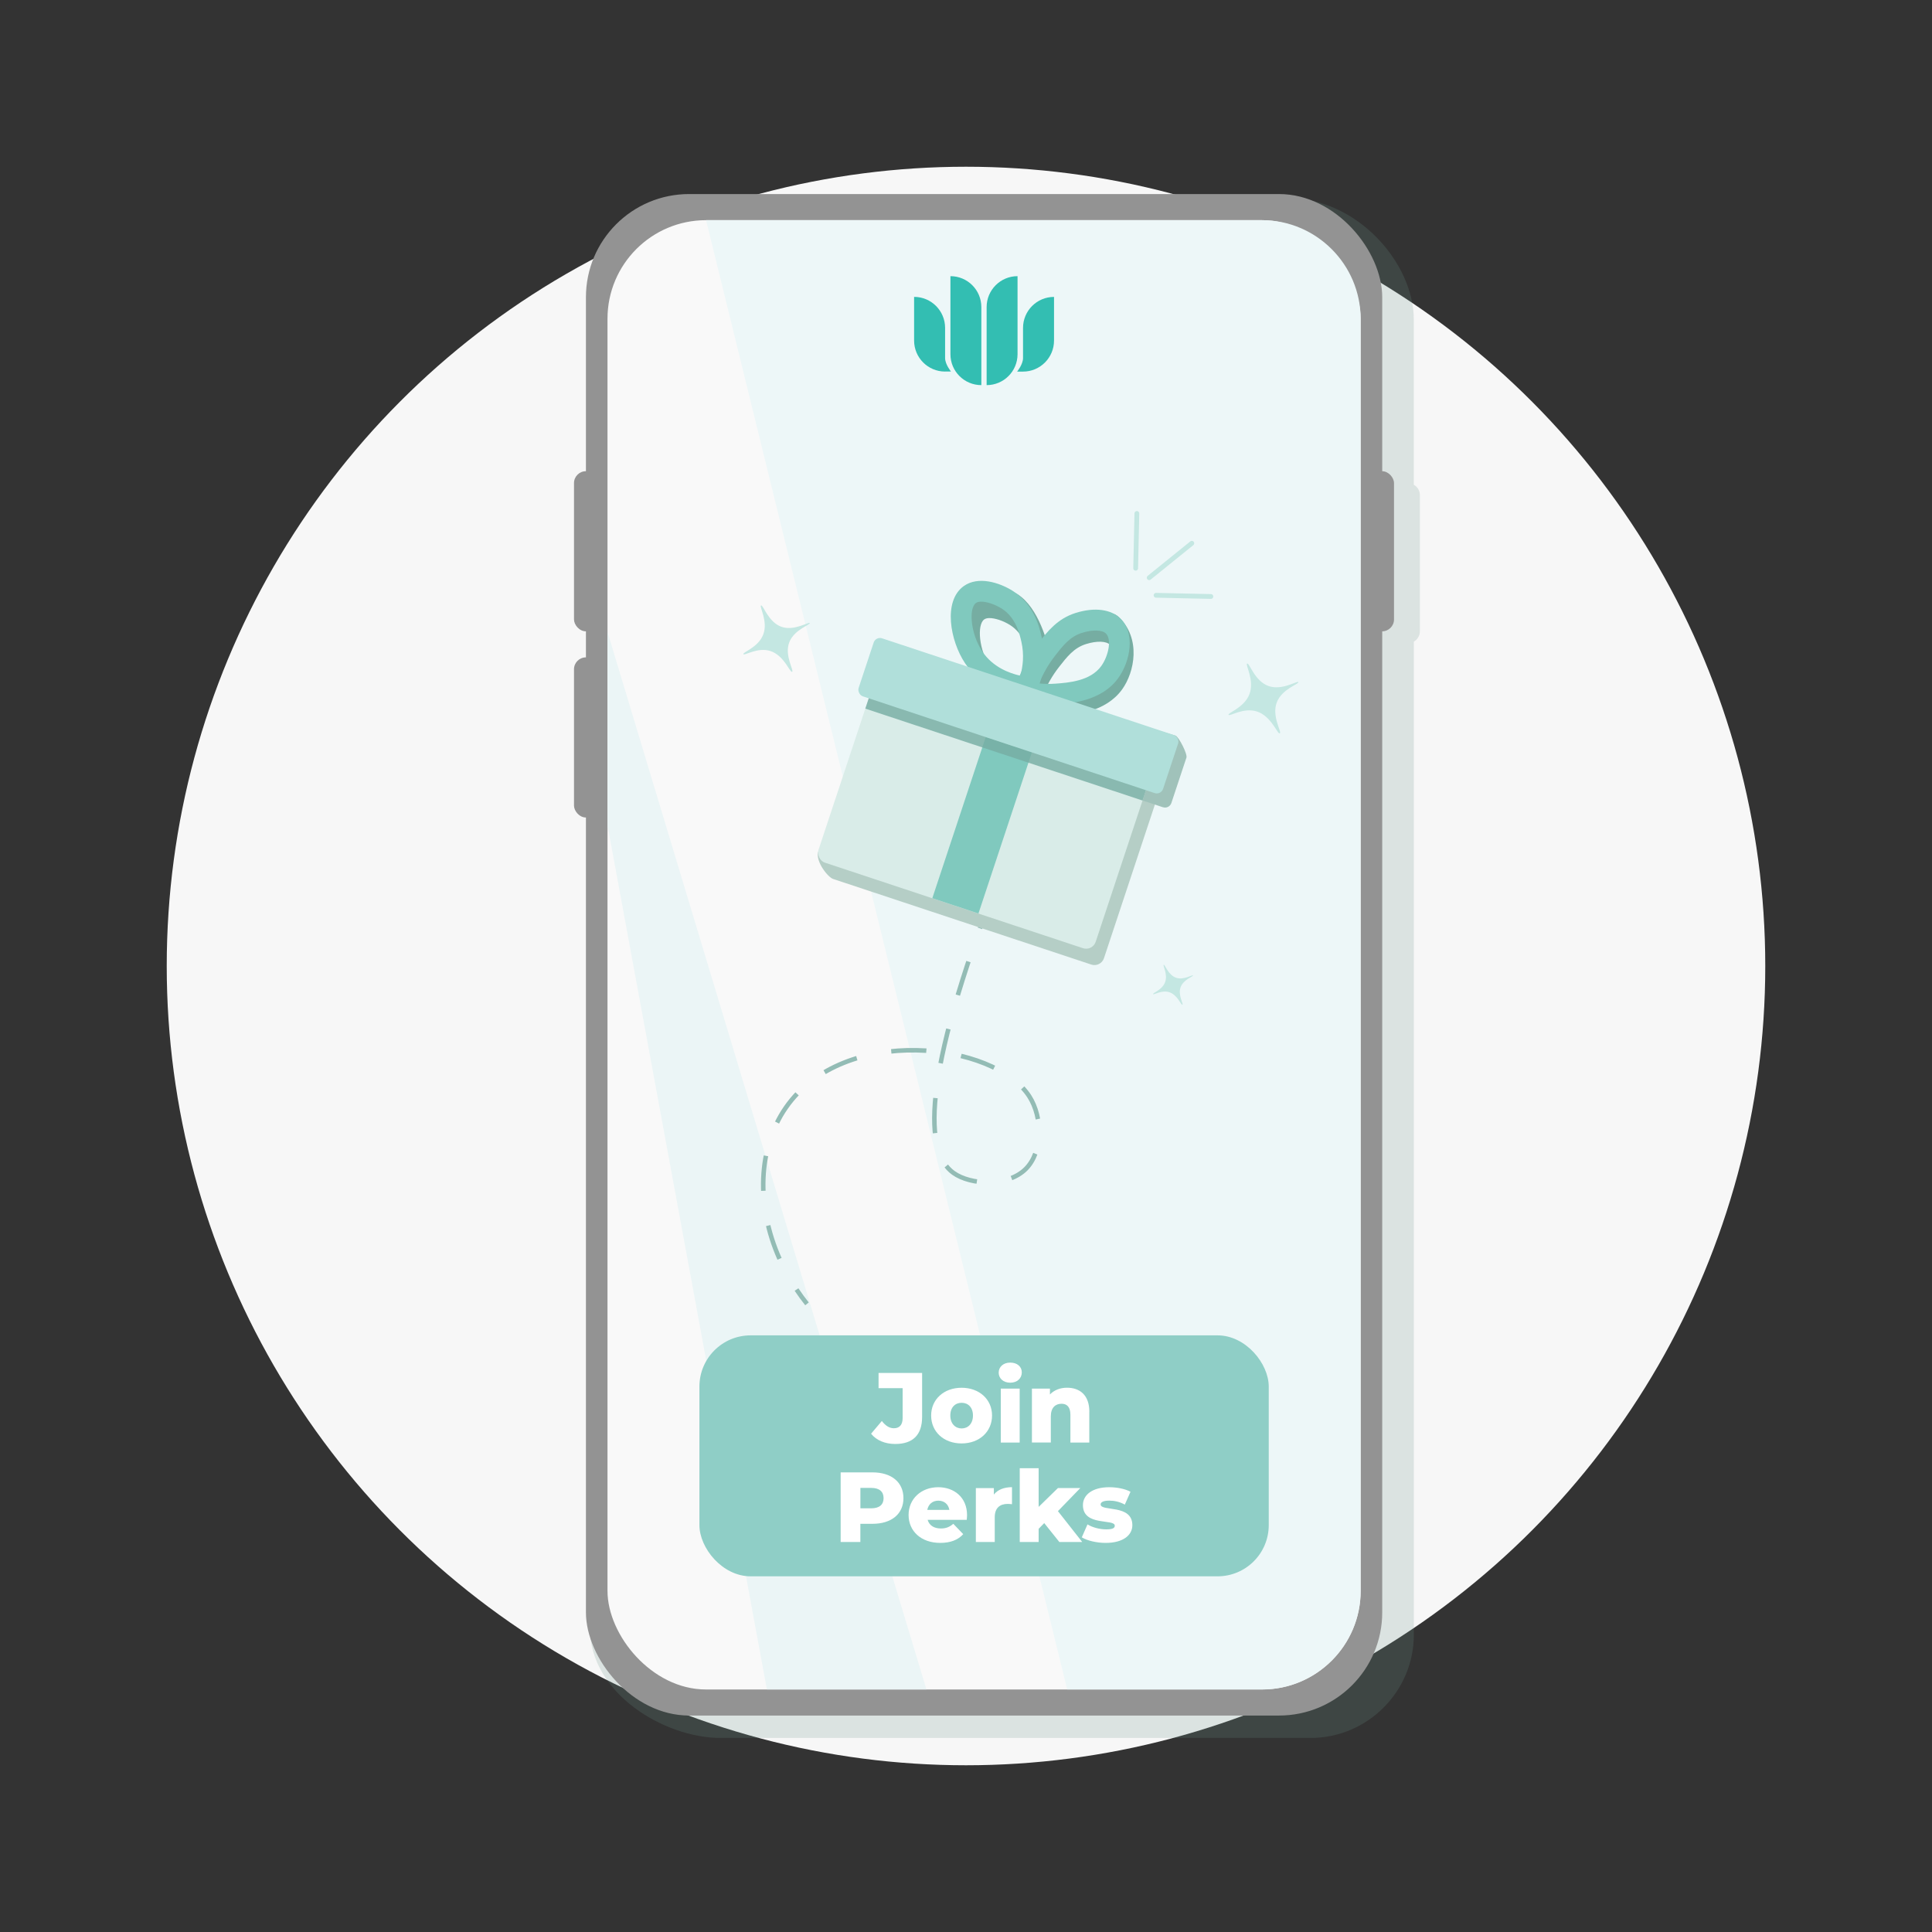 <?xml version="1.0" encoding="UTF-8"?>
<svg xmlns="http://www.w3.org/2000/svg" width="500" height="500" viewBox="0 0 500 500">
  <rect x="0" y="0" width="500" height="500" fill="#333333" stroke="none"/>
  <defs>
    <style>
      .d {
        fill: #6d9188;
        opacity: .2;
      }

      .d, .e, .f, .g, .h, .i, .j, .k, .l, .m, .n, .o, .p, .q, .r, .s, .t {
        stroke-width: 0px;
      }

      .e {
        opacity: .8;
      }

      .e, .h {
        fill: #76ada2;
      }

      .u, .v {
        stroke: #93bcb5;
        stroke-width: 1.17px;
      }

      .u, .v, .w {
        fill: none;
        stroke-miterlimit: 10;
      }

      .v {
        stroke-dasharray: 0 0 9.1 9.1;
      }

      .f {
        fill: #f7f7f7;
      }

      .g {
        fill: #f9f9f9;
      }

      .i {
        fill: #33beb2;
      }

      .j {
        fill: #c4e7e2;
      }

      .k {
        fill: #d9ece8;
      }

      .l {
        fill: #b0dfda;
      }

      .m {
        fill: #939393;
      }

      .n {
        fill: #b5cec6;
      }

      .o {
        fill: #a0c2ba;
      }

      .p {
        fill: #8fcec6;
      }

      .q {
        fill: #80c9be;
      }

      .r {
        fill: #fff;
      }

      .s {
        fill: #edf7f8;
      }

      .t {
        fill: #ebf5f6;
      }

      .w {
        stroke: #c4e7e2;
        stroke-linecap: round;
        stroke-width: 1.24px;
      }
    </style>
  </defs>
  <g id="a" data-name="circle bgs">
    <circle class="f" cx="250" cy="250" r="206.85"></circle>
  </g>
  <g id="c" data-name="Layer 1">
    <g>
      <path class="d" d="M365.89,125.46v-42.75c0-14.68-14.7-31.45-32.51-31.42l-146.87,4.72c-14.68,0-26.7,12.01-26.7,26.7l-7.13,338.73c0,16.74,19.15,28.34,33.83,28.34h152.69c14.68,0,26.7-12.01,26.7-26.7V166.05c.92-.53,1.56-1.52,1.56-2.66v-35.27c0-1.14-.63-2.13-1.56-2.66Z"></path>
      <rect class="m" x="151.64" y="50.22" width="206.08" height="393.76" rx="26.7" ry="26.7"></rect>
      <rect class="g" x="157.22" y="56.98" width="194.92" height="380.26" rx="25.51" ry="25.51"></rect>
      <path class="s" d="M182.73,56.98h143.89c14.03,0,25.51,11.48,25.51,25.51v329.23c0,14.03-11.48,25.51-25.51,25.51h-50.43L182.73,56.98Z"></path>
      <rect class="m" x="354.6" y="121.95" width="6.17" height="41.44" rx="3.08" ry="3.08"></rect>
      <rect class="m" x="148.55" y="121.95" width="6.17" height="41.44" rx="3.08" ry="3.08"></rect>
      <rect class="m" x="148.55" y="170.13" width="6.17" height="41.44" rx="3.08" ry="3.08"></rect>
      <path class="i" d="M255.34,79.47c0-4.42,3.58-8,8-8v20.2c0,4.42-3.58,8-8,8v-20.2ZM245.97,91.67v-20.2c4.42,0,8,3.58,8,8v20.2c-4.42,0-8-3.58-8-8M263.24,96.16s1.52-1.87,1.52-3.49v-7.81c0-4.43,3.59-8.02,8.02-8.02v11.3c0,4.43-3.59,8.03-8.02,8.03h-1.52ZM244.59,96.16c-4.43,0-8.02-3.59-8.02-8.03v-11.3c4.43,0,8.02,3.59,8.02,8.02v7.81c0,1.62,1.52,3.49,1.52,3.49h-1.52Z"></path>
      <path class="t" d="M157.22,163.53c27.51,91.23,55.03,182.47,82.54,273.7h-41.29c-13.75-74.55-27.5-149.1-41.25-223.65v-50.05Z"></path>
      <g>
        <rect class="p" x="181.01" y="345.59" width="147.34" height="62.36" rx="13.25" ry="13.25"></rect>
        <g>
          <path class="r" d="M225.44,371.04l2.78-3.29c.95,1.24,1.96,1.88,3.11,1.88,1.47,0,2.27-.9,2.27-2.62v-7.75h-6.23v-3.94h11.27v11.38c0,4.69-2.42,7-6.95,7-2.63,0-4.87-.93-6.25-2.65Z"></path>
          <path class="r" d="M240.98,366.33c0-4.2,3.32-7.18,7.88-7.18s7.88,2.99,7.88,7.18-3.27,7.23-7.88,7.23-7.88-3.01-7.88-7.23ZM251.8,366.33c0-2.11-1.26-3.29-2.93-3.29s-2.93,1.18-2.93,3.29,1.29,3.35,2.93,3.35,2.93-1.21,2.93-3.35Z"></path>
          <path class="r" d="M258.46,355.24c0-1.47,1.18-2.6,2.99-2.6s2.99,1.06,2.99,2.52c0,1.54-1.18,2.68-2.99,2.68s-2.99-1.13-2.99-2.6ZM259,359.38h4.89v13.95h-4.89v-13.95Z"></path>
          <path class="r" d="M281.91,365.35v7.98h-4.89v-7.18c0-2.01-.88-2.86-2.29-2.86-1.57,0-2.78.98-2.78,3.29v6.74h-4.89v-13.95h4.66v1.52c1.11-1.16,2.68-1.75,4.43-1.75,3.27,0,5.77,1.88,5.77,6.2Z"></path>
          <path class="r" d="M233.81,387.72c0,4.09-3.09,6.64-8.01,6.64h-3.14v4.71h-5.1v-18.02h8.24c4.92,0,8.01,2.55,8.01,6.67ZM228.67,387.72c0-1.67-1.06-2.65-3.17-2.65h-2.83v5.28h2.83c2.11,0,3.17-.98,3.17-2.62Z"></path>
          <path class="r" d="M250.21,393.33h-10.14c.41,1.42,1.62,2.24,3.42,2.24,1.36,0,2.27-.39,3.22-1.21l2.57,2.68c-1.34,1.49-3.29,2.26-5.95,2.26-4.97,0-8.19-3.06-8.19-7.23s3.27-7.18,7.67-7.18c4.12,0,7.46,2.63,7.46,7.23,0,.36-.05.82-.08,1.21ZM239.99,390.76h5.71c-.26-1.47-1.34-2.39-2.86-2.39s-2.57.93-2.86,2.39Z"></path>
          <path class="r" d="M261.9,384.89v4.4c-.44-.05-.75-.08-1.11-.08-1.98,0-3.35,1-3.35,3.45v6.41h-4.89v-13.95h4.66v1.67c1-1.26,2.63-1.91,4.68-1.91Z"></path>
          <path class="r" d="M270.24,394.18l-1.44,1.47v3.42h-4.89v-19.1h4.89v10.01l4.99-4.87h5.79l-5.79,5.97,6.28,7.98h-5.92l-3.91-4.89Z"></path>
          <path class="r" d="M279.97,397.86l1.47-3.35c1.29.8,3.17,1.29,4.87,1.29s2.19-.36,2.19-.95c0-1.88-8.24.26-8.24-5.33,0-2.63,2.42-4.63,6.8-4.63,1.96,0,4.12.41,5.51,1.18l-1.47,3.32c-1.39-.77-2.78-1.03-4.02-1.03-1.65,0-2.24.46-2.24.98,0,1.93,8.21-.15,8.21,5.38,0,2.57-2.37,4.58-6.9,4.58-2.37,0-4.81-.59-6.18-1.44Z"></path>
        </g>
      </g>
      <g>
        <path class="u" d="M208.85,337.44c-.97-1.21-1.87-2.45-2.71-3.71"></path>
        <path class="v" d="M201.74,325.78c-6.13-13.78-5.59-28.76,1.69-39.2,15.05-21.59,53.93-16.85,62.94-2.86,3.55,5.52,3.48,14.41-.88,18.78-4.65,4.66-14.26,4.27-18.75,1.04-7.29-5.24-8.76-23.43,11.62-76.03"></path>
        <path class="u" d="M260.02,223.28c.55-1.4,1.12-2.82,1.71-4.27"></path>
      </g>
      <path class="w" d="M294.22,132.88c-.1,4.73-.2,9.45-.31,14.18"></path>
      <path class="w" d="M308.44,140.6c-3.68,2.97-7.35,5.94-11.03,8.91"></path>
      <path class="w" d="M313.37,154.37c-4.73-.1-9.45-.2-14.18-.31"></path>
      <path class="n" d="M282.43,249.63l-66.81-22.15c-1.36-.45-4.5-4.41-3.91-6.91l18.08-44.09c.45-1.36,1.93-2.1,3.28-1.65l66.81,22.15c1.36.45,2.1,1.93,1.65,3.28l-15.82,47.72c-.45,1.36-1.93,2.1-3.28,1.65Z"></path>
      <path class="h" d="M264.52,182.09l-1.24.64c-2.49-.25-5.73.02-10.63-7.33-3.8-5.7-6.53-15.59-1.09-19.48,3.69-2.64,8.2-4.39,11.73-2.16,5.59,3.51,7.87,12.87,8.44,15.42,1.3,5.79-5.52,8.52-6.81,11.7l-.42,1.21ZM255.93,159.96c-.5.02-.92.13-1.22.35-1.9,1.36-1.42,7.93,1.66,12.55,2.71,4.07,7.06,5.65,9.83,6.26.66-2.35,1.04-5.39.28-8.75-.46-2.05-1.43-6.32-5.12-8.64-1.68-1.05-3.91-1.83-5.44-1.77Z"></path>
      <path class="h" d="M273.58,185.26c-2.61.1-5.24-.14-7.83-.72l-2.82-.63.82-2.77c1.3-4.37,3.33-8.35,6.03-11.82h0c2.32-2.98,4.95-6.36,9.72-7.82,4.89-1.5,7.5-4.23,10.04-1.8,5.82,5.56,4.09,14.24.88,18.7-4.3,5.96-12.11,6.54-15.86,6.81-.33.02-.67.04-1,.06ZM269.95,179.77c1.41.14,2.83.16,4.23.06,3.39-.25,9.05-.66,11.88-4.58,1.81-2.52,2.76-6.82,1.21-8.38-.97-.98-3.39-1.06-6.17-.2-3.14.96-4.95,3.29-7.05,5.98h0c-1.68,2.15-3.05,4.54-4.1,7.13Z"></path>
      <path class="o" d="M300.98,208.92l-74.83-24.81c-.89-.29-1.37-1.27-1.07-2.17l3.9-11.76c.3-.9,1.27-1.39,2.16-1.09l73.06,21.28c.89.29,3.15,4.79,2.85,5.69l-3.9,11.76c-.3.9-1.27,1.39-2.16,1.09Z"></path>
      <rect class="k" x="217.81" y="180.26" width="75.58" height="55.47" rx="2.6" ry="2.6" transform="translate(78.43 -69.86) rotate(18.34)"></rect>
      <rect class="q" x="247.88" y="191.61" width="12.58" height="43.94" transform="translate(80.11 -69.13) rotate(18.34)"></rect>
      <path class="q" d="M267.61,180.77l-2.01-.2c-2.49-.25-10.97-1.63-15.87-8.97-3.8-5.7-5.75-16.03-.31-19.92,3.7-2.64,9.14-.98,12.67,1.24,5.59,3.52,6.93,9.47,7.5,12.02,1.3,5.78.05,10.79-1.23,13.96l-.76,1.87ZM253.79,155.71c-.5.02-.92.13-1.22.35-1.9,1.36-1.42,7.93,1.66,12.55,2.71,4.07,7.06,5.65,9.83,6.26.66-2.35,1.04-5.39.28-8.75-.46-2.05-1.42-6.32-5.12-8.64-1.68-1.05-3.91-1.83-5.44-1.77Z"></path>
      <path class="q" d="M272.54,182.36c-2.61.1-5.24-.14-7.83-.72l-2.82-.63.82-2.77c1.3-4.37,3.33-8.35,6.04-11.82h0c2.32-2.98,4.95-6.36,9.72-7.82,4.89-1.5,9.11-.93,11.59,1.56,3.71,3.75,2.55,10.88-.66,15.33-4.3,5.96-12.11,6.53-15.86,6.81-.33.02-.66.04-1,.06ZM268.91,176.87c1.41.14,2.83.16,4.23.06,3.39-.25,9.05-.66,11.88-4.58,1.81-2.52,2.76-6.82,1.21-8.38-.97-.98-3.39-1.06-6.17-.2-3.14.96-4.95,3.29-7.04,5.98h0c-1.68,2.15-3.05,4.54-4.1,7.13Z"></path>
      <rect class="e" x="223.46" y="186.36" width="75.59" height="9.15" transform="translate(73.35 -72.5) rotate(18.34)"></rect>
      <rect class="l" x="222.06" y="177.31" width="83.01" height="15.82" rx="1.72" ry="1.72" transform="translate(71.66 -73.52) rotate(18.34)"></rect>
      <path class="j" d="M336.02,176.54c.22.46-4.26,1.76-5.59,5.24-1.38,3.63,1.38,7.72.78,8.01-.61.3-2.18-4.51-5.99-5.68-3.46-1.07-7.02,1.39-7.27.88-.25-.52,4.06-1.83,5.4-5.33,1.39-3.63-1.16-7.68-.59-7.93.58-.26,1.92,4.55,5.56,5.82,3.54,1.23,7.47-1.48,7.69-1.01Z"></path>
      <path class="j" d="M209.57,161.25c.21.44-4.05,1.67-5.31,4.99-1.31,3.45,1.31,7.34.74,7.62-.58.28-2.07-4.29-5.7-5.4-3.29-1.02-6.67,1.32-6.91.83-.24-.5,3.86-1.74,5.13-5.06,1.33-3.45-1.1-7.3-.56-7.54.55-.24,1.83,4.32,5.29,5.53,3.36,1.17,7.1-1.41,7.31-.96Z"></path>
      <path class="j" d="M308.75,252.44c.13.27-2.43,1.01-3.19,3-.79,2.07.79,4.41.44,4.58-.35.17-1.25-2.58-3.43-3.25-1.98-.61-4.01.79-4.15.5-.14-.3,2.32-1.05,3.09-3.04.8-2.07-.66-4.39-.34-4.53.33-.15,1.1,2.6,3.18,3.33,2.02.7,4.27-.85,4.4-.58Z"></path>
    </g>
  </g>
</svg>
